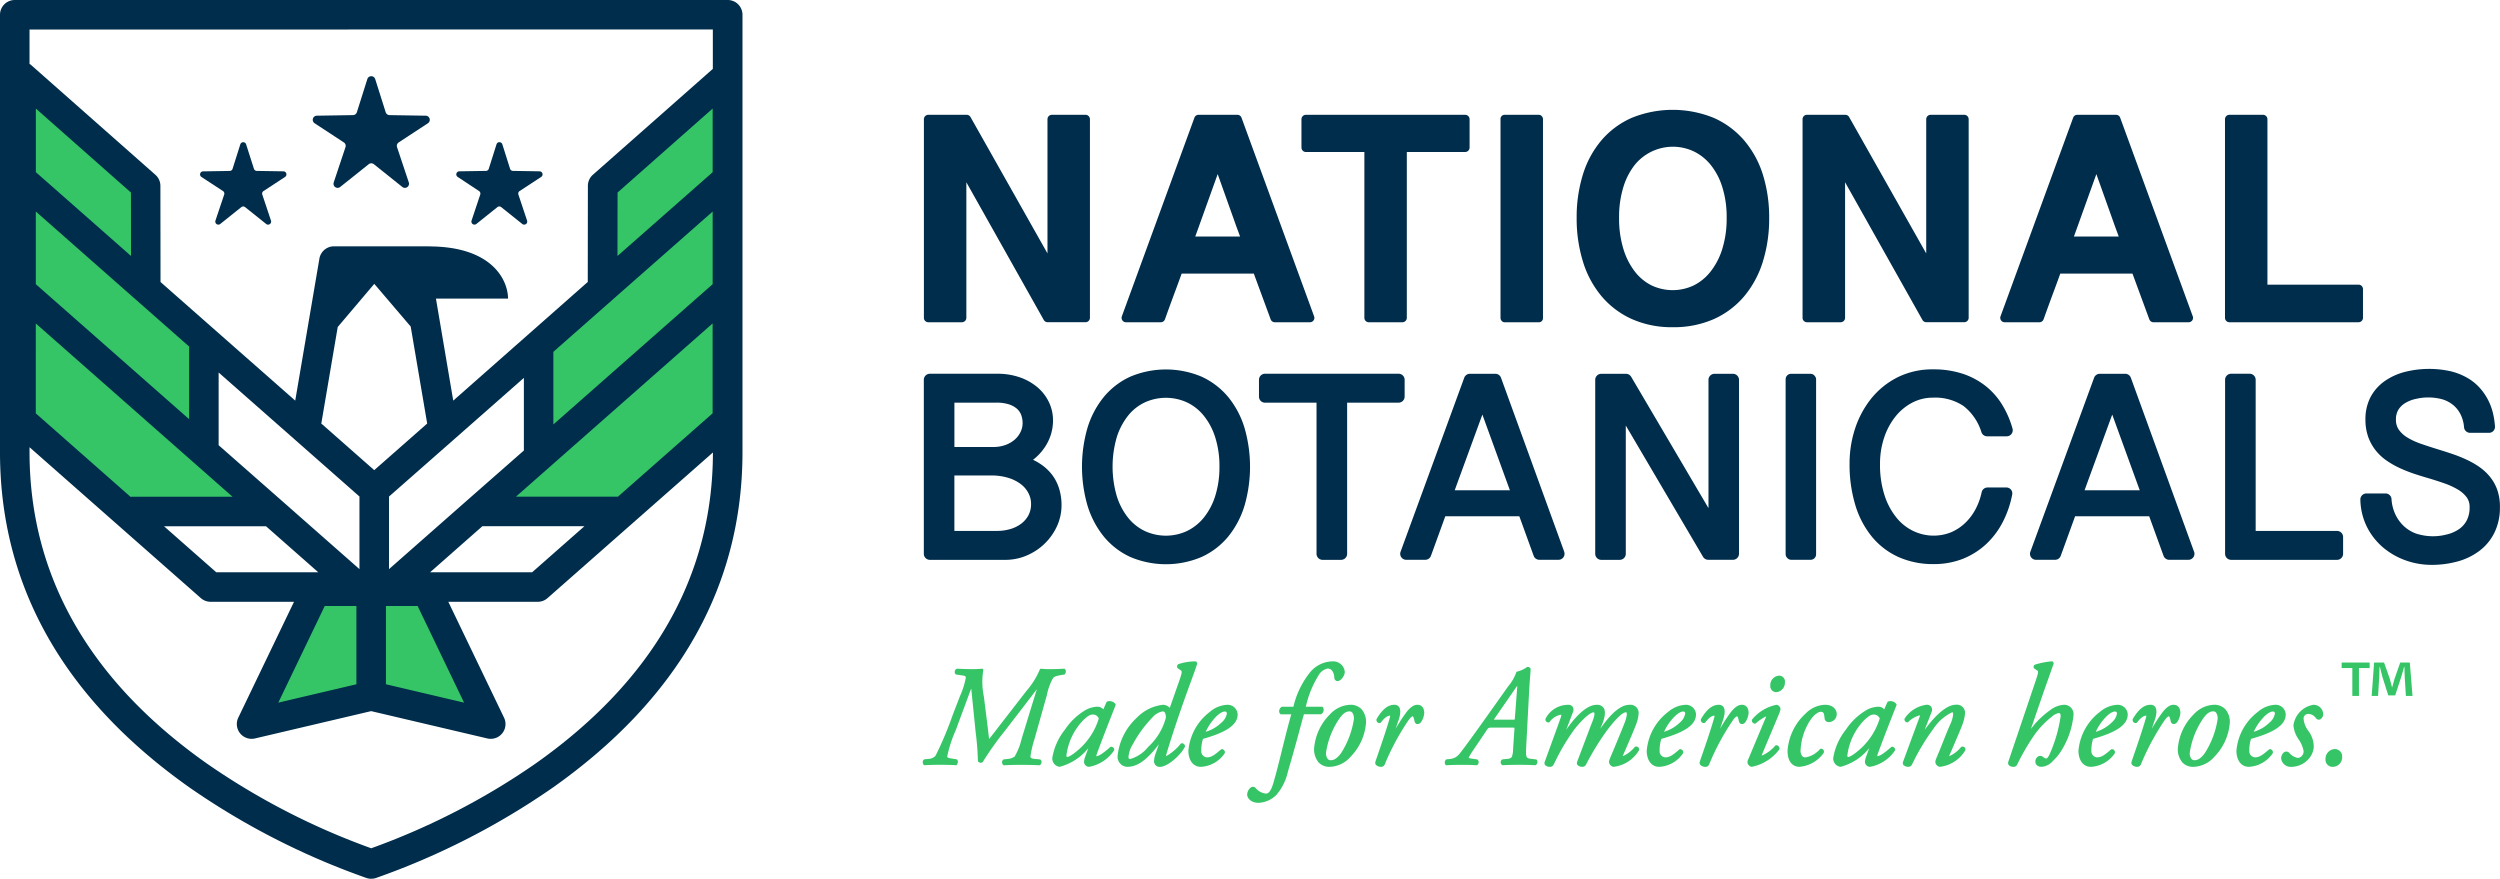 <?xml version="1.0" encoding="utf-8"?>
<!-- Generator: Adobe Illustrator 18.0.0, SVG Export Plug-In . SVG Version: 6.00 Build 0)  -->
<!DOCTYPE svg PUBLIC "-//W3C//DTD SVG 1.1//EN" "http://www.w3.org/Graphics/SVG/1.1/DTD/svg11.dtd">
<svg version="1.1" id="Layer_1" xmlns="http://www.w3.org/2000/svg" xmlns:xlink="http://www.w3.org/1999/xlink" x="0px" y="0px" viewBox="0 0 206.338 72.525" enable-background="new 0 0 206.338 72.525" xml:space="preserve">
  <g id="Group_188" data-name="Group 188" transform="translate(-14.119 -12.955)">
    <g id="Group_183" data-name="Group 183" transform="translate(14.119 12.955)">
      <g id="Group_181" data-name="Group 181" transform="translate(1.393 5.926)">
        <path id="Path_154" data-name="Path 154" d="M42.754,57.18l-4.262-.052L33.514,68.206l8.918-1.946,10.215,1.946-4.661-11.09Z" transform="translate(-13.57 -14.46)" fill="#35c567"/>
        <path id="Path_155" data-name="Path 155" d="M24.411,54.8l11.132-.118-4.975-4.963.533-8.566-5.339-5.914V27.29l-10.3-8.506L15.385,46.91Z" transform="translate(-15.385 -18.298)" fill="#35c567"/>
        <path id="Path_156" data-name="Path 156" d="M60.229,27.659l-.162,7.783-5.508,5.752.533,8.566-4.975,4.963,9.95.16,1.216.511,9.324-7.466-.162-29.585Z" transform="translate(-11.908 -18.342)" fill="#35c567"/>
      </g>
      <g id="Group_182" data-name="Group 182">
        <path id="Path_157" data-name="Path 157" d="M40.148,24.137a.339.339,0,0,1,.136.393l-.97,2.91a.34.34,0,0,0,.536.373L42.2,25.936a.339.339,0,0,1,.426,0l2.348,1.877a.34.34,0,0,0,.536-.373l-.97-2.91a.342.342,0,0,1,.136-.393l2.411-1.58a.34.34,0,0,0-.18-.625l-2.986-.048a.34.34,0,0,1-.319-.238l-.864-2.736a.341.341,0,0,0-.65,0l-.864,2.736a.34.34,0,0,1-.319.238l-2.985.048a.34.34,0,0,0-.182.625Z" transform="translate(-11.77 -12.383)" fill="#002d4b"/>
        <path id="Path_158" data-name="Path 158" d="M74.18,12.955H15.338a1.219,1.219,0,0,0-1.219,1.218v36.1c0,11.04,5.268,20.356,15.66,27.691a61.1,61.1,0,0,0,14.576,7.452,1.226,1.226,0,0,0,.806,0,61.166,61.166,0,0,0,14.578-7.452C70.13,70.625,75.4,61.309,75.4,50.268v-36.1A1.219,1.219,0,0,0,74.18,12.955Zm-21.511,41.3-6.443,5.673V53.938L51.5,49.3h0l5.857-5.157v5.994Zm-15.876-.485h0L32.164,49.7V43.7l.718.633,5.634,4.96h0l5.271,4.641v5.994Zm5.2-13.827,3.018-3.56,3.005,3.524,1.361,8.005-4.37,3.847-4.37-3.847Zm-24.919-9.53L29.746,41.573a.965.965,0,0,0-.02.095V47.55L17.074,36.409ZM59.792,41.992,72.938,30.416v5.993L59.792,47.986ZM72.938,27.167l-7.855,6.916.007-5.237,7.848-6.931ZM17.346,27.4l0,0-.268-.235V21.916l7.849,6.931.005,5.235Zm-.272,12.254,16.236,14.3H24.988c-.029,0-.054.014-.083.017l-7.832-6.9Zm19,16.734,4.314,3.8H31.969l-4.315-3.8Zm7.461,6.583v6.46l-6.446,1.516,3.834-7.976Zm2.438,0h2.615l3.833,7.976-6.448-1.516Zm3.645-2.784,4.314-3.8h8.422l-4.314,3.8Zm15.5-6.237H56.7l16.235-14.3v7.417Zm7.835-38.563v3.253l-9.9,8.739a1.215,1.215,0,0,0-.413.911l-.01,7.937L51.527,46.021,50.1,37.6H56.05c0-1.43-1.206-4.3-6.529-4.308-.006,0-.009-.007-.014-.007H48.352c-.007,0-.012,0-.02,0H41.681a1.22,1.22,0,0,0-1.2,1.014L38.486,46.021l-7.6-6.691-3.518-3.1-.01-7.937a1.215,1.215,0,0,0-.413-.911L16.662,18.3a1.078,1.078,0,0,0-.106-.068v-2.84ZM58.333,75.967a58.59,58.59,0,0,1-13.575,7,58.561,58.561,0,0,1-13.573-7c-9.706-6.85-14.628-15.5-14.628-25.7v-.4L30.7,62.324a1.225,1.225,0,0,0,.806.3h6.879l-4.6,9.565a1.22,1.22,0,0,0,1.378,1.714l9.567-2.25c.008,0,.014,0,.022,0s.014,0,.022,0l9.57,2.25a1.219,1.219,0,0,0,1.377-1.714l-4.6-9.565H58.5a1.22,1.22,0,0,0,.805-.3L72.96,50.3C72.948,60.491,68.029,69.124,58.333,75.967Z" transform="translate(-14.119 -12.955)" fill="#002d4b"/>
        <path id="Path_159" data-name="Path 159" d="M31.02,27.655a.252.252,0,0,1,.1.29L30.4,30.093a.252.252,0,0,0,.4.276l1.734-1.386a.25.25,0,0,1,.314,0l1.734,1.386a.252.252,0,0,0,.4-.276l-.717-2.147a.254.254,0,0,1,.1-.29l1.78-1.166a.252.252,0,0,0-.133-.462l-2.2-.035a.253.253,0,0,1-.237-.176L32.93,23.8a.251.251,0,0,0-.479,0l-.638,2.02a.253.253,0,0,1-.237.176l-2.2.035a.252.252,0,0,0-.134.462Z" transform="translate(-12.617 -11.887)" fill="#002d4b"/>
        <path id="Path_160" data-name="Path 160" d="M50.231,27.655a.253.253,0,0,1,.1.29l-.716,2.147a.252.252,0,0,0,.4.276l1.733-1.386a.251.251,0,0,1,.315,0l1.733,1.386a.252.252,0,0,0,.4-.276l-.716-2.147a.252.252,0,0,1,.1-.29l1.78-1.166a.251.251,0,0,0-.133-.462l-2.2-.035a.252.252,0,0,1-.235-.176l-.638-2.02a.252.252,0,0,0-.48,0l-.638,2.02a.252.252,0,0,1-.235.176l-2.2.035a.252.252,0,0,0-.134.462Z" transform="translate(-10.694 -11.887)" fill="#002d4b"/>
      </g>
    </g>
    <g id="Group_184" data-name="Group 184" transform="translate(90.374 22.02)">
      <path id="Path_161" data-name="Path 161" d="M96.773,21.568H94a.368.368,0,0,0-.366.366V33.01L87.281,21.754a.366.366,0,0,0-.318-.186H83.8a.367.367,0,0,0-.366.366v16.39a.366.366,0,0,0,.366.366h2.772a.367.367,0,0,0,.366-.366V27.137L93.327,38.5a.369.369,0,0,0,.32.187h3.125a.366.366,0,0,0,.366-.366V21.934A.367.367,0,0,0,96.773,21.568Z" transform="translate(-83.435 -21.158)" fill="#002d4b"/>
      <path id="Path_162" data-name="Path 162" d="M114.154,38.2l-5.991-16.392a.367.367,0,0,0-.343-.241h-3.2a.366.366,0,0,0-.343.241L98.288,38.2a.364.364,0,0,0,.342.491H101.5a.367.367,0,0,0,.345-.243q.422-1.183.872-2.392c.174-.464.339-.923.507-1.383h5.954l1.391,3.778a.366.366,0,0,0,.343.24h2.9a.365.365,0,0,0,.343-.491Zm-9.528-7.361,1.571-4.377,1.56,4.377.288.776h-3.7Z" transform="translate(-81.95 -21.158)" fill="#002d4b"/>
      <path id="Path_163" data-name="Path 163" d="M180.076,38.2l-5.991-16.392a.365.365,0,0,0-.343-.241h-3.195a.365.365,0,0,0-.343.241L164.21,38.2a.365.365,0,0,0,.343.491h2.867a.366.366,0,0,0,.344-.243q.422-1.183.873-2.392c.174-.464.339-.923.506-1.383H175.1l1.391,3.778a.365.365,0,0,0,.343.24h2.9a.365.365,0,0,0,.343-.491Zm-9.528-7.361,1.571-4.377,1.561,4.377.287.776h-3.7Z" transform="translate(-75.351 -21.158)" fill="#002d4b"/>
      <path id="Path_164" data-name="Path 164" d="M125.273,21.568H112.126a.367.367,0,0,0-.366.366v2.339a.367.367,0,0,0,.366.366h4.827V38.325a.366.366,0,0,0,.365.366h2.773a.366.366,0,0,0,.365-.366V24.639h4.815a.368.368,0,0,0,.366-.366V21.934A.368.368,0,0,0,125.273,21.568Z" transform="translate(-80.599 -21.158)" fill="#002d4b"/>
      <rect id="Rectangle_48" data-name="Rectangle 48" width="3.505" height="17.123" rx="0.333" transform="translate(47.59 0.411)" fill="#002d4b"/>
      <path id="Path_165" data-name="Path 165" d="M146.224,23.708a7.061,7.061,0,0,0-2.506-1.851,8.988,8.988,0,0,0-6.754-.005,6.98,6.98,0,0,0-2.5,1.846,8,8,0,0,0-1.538,2.829,11.847,11.847,0,0,0-.518,3.589,12.006,12.006,0,0,0,.518,3.6,8.136,8.136,0,0,0,1.537,2.864,7.051,7.051,0,0,0,2.5,1.883,8.088,8.088,0,0,0,3.376.673,8.2,8.2,0,0,0,3.382-.666,7.051,7.051,0,0,0,2.508-1.878,8.256,8.256,0,0,0,1.545-2.864,11.937,11.937,0,0,0,.523-3.605,11.8,11.8,0,0,0-.523-3.592A8.087,8.087,0,0,0,146.224,23.708ZM142.062,35.69a4.063,4.063,0,0,1-3.461,0,3.99,3.99,0,0,1-1.389-1.144,5.825,5.825,0,0,1-.949-1.875,8.539,8.539,0,0,1-.353-2.557,8.371,8.371,0,0,1,.353-2.545,5.583,5.583,0,0,1,.946-1.837,4.053,4.053,0,0,1,4.858-1.11,4.1,4.1,0,0,1,1.4,1.112,5.543,5.543,0,0,1,.962,1.837,8.22,8.22,0,0,1,.359,2.542,8.36,8.36,0,0,1-.359,2.557,5.772,5.772,0,0,1-.966,1.872A4.075,4.075,0,0,1,142.062,35.69Z" transform="translate(-78.533 -21.195)" fill="#002d4b"/>
      <path id="Path_166" data-name="Path 166" d="M162.7,21.568h-2.773a.367.367,0,0,0-.365.366V33.01L153.2,21.754a.364.364,0,0,0-.318-.186h-3.162a.367.367,0,0,0-.365.366v16.39a.366.366,0,0,0,.365.366H152.5a.366.366,0,0,0,.365-.366V27.137L159.25,38.5a.368.368,0,0,0,.319.187H162.7a.366.366,0,0,0,.365-.366V21.934A.367.367,0,0,0,162.7,21.568Z" transform="translate(-76.836 -21.158)" fill="#002d4b"/>
      <path id="Path_167" data-name="Path 167" d="M192.071,35.587h-7.52V21.934a.367.367,0,0,0-.366-.366h-2.772a.367.367,0,0,0-.365.366v16.39a.366.366,0,0,0,.365.366h10.659a.366.366,0,0,0,.365-.366V35.953A.366.366,0,0,0,192.071,35.587Z" transform="translate(-73.663 -21.158)" fill="#002d4b"/>
      <path id="Path_168" data-name="Path 168" d="M94.046,49.376A3.985,3.985,0,0,0,93,48.409a4.34,4.34,0,0,0-.558-.31,4.471,4.471,0,0,0,.986-1.062,3.931,3.931,0,0,0,.663-2.188,3.476,3.476,0,0,0-.338-1.509,3.693,3.693,0,0,0-.949-1.23,4.581,4.581,0,0,0-1.441-.814,5.531,5.531,0,0,0-1.855-.3h-5.58a.5.5,0,0,0-.5.5V55.855a.5.5,0,0,0,.5.5H90.17a4.434,4.434,0,0,0,1.751-.359,4.811,4.811,0,0,0,1.468-.968,4.749,4.749,0,0,0,1.019-1.43,4.171,4.171,0,0,0,.386-1.776,4.6,4.6,0,0,0-.175-1.265A3.746,3.746,0,0,0,94.046,49.376ZM91.412,45.8a2.015,2.015,0,0,1-.484.634,2.415,2.415,0,0,1-.763.441,2.9,2.9,0,0,1-1.013.165h-3.2v-3.66h3.469a3.323,3.323,0,0,1,1.033.142,1.936,1.936,0,0,1,.657.36,1.349,1.349,0,0,1,.349.5,1.9,1.9,0,0,1,.12.682A1.657,1.657,0,0,1,91.412,45.8ZM85.95,49.392h3.015a4.708,4.708,0,0,1,1.449.2,3.279,3.279,0,0,1,1.038.528,2.175,2.175,0,0,1,.616.743,1.87,1.87,0,0,1,.21.872,1.945,1.945,0,0,1-.229.968,2.184,2.184,0,0,1-.615.692,2.814,2.814,0,0,1-.889.425,3.8,3.8,0,0,1-1.025.146H85.95Z" transform="translate(-83.435 -19.213)" fill="#002d4b"/>
      <path id="Path_169" data-name="Path 169" d="M107.374,42.962a6.212,6.212,0,0,0-2.2-1.69,7.574,7.574,0,0,0-5.9,0,6.145,6.145,0,0,0-2.193,1.692,7.459,7.459,0,0,0-1.338,2.549,11.554,11.554,0,0,0,0,6.371,7.544,7.544,0,0,0,1.338,2.562,6.137,6.137,0,0,0,2.193,1.7,7.524,7.524,0,0,0,5.9,0,6.16,6.16,0,0,0,2.2-1.693,7.484,7.484,0,0,0,1.343-2.564,11.547,11.547,0,0,0,0-6.369A7.41,7.41,0,0,0,107.374,42.962Zm-.734,5.729a7.834,7.834,0,0,1-.356,2.449,5.431,5.431,0,0,1-.956,1.789,4.05,4.05,0,0,1-1.389,1.089,4.137,4.137,0,0,1-3.437,0,3.949,3.949,0,0,1-1.385-1.087,5.5,5.5,0,0,1-.946-1.789,8.708,8.708,0,0,1,0-4.894,5.52,5.52,0,0,1,.946-1.784,3.876,3.876,0,0,1,1.383-1.081,4.189,4.189,0,0,1,3.441,0,3.951,3.951,0,0,1,1.387,1.084,5.408,5.408,0,0,1,.956,1.784A7.774,7.774,0,0,1,106.64,48.692Z" transform="translate(-82.248 -19.245)" fill="#002d4b"/>
      <path id="Path_170" data-name="Path 170" d="M120.595,42.885V41.494a.5.5,0,0,0-.5-.5H109.073a.5.5,0,0,0-.5.5v1.391a.5.5,0,0,0,.5.5h4.25V55.855a.5.5,0,0,0,.5.5h1.526a.5.5,0,0,0,.5-.5V43.381h4.26A.5.5,0,0,0,120.595,42.885Z" transform="translate(-80.918 -19.213)" fill="#002d4b"/>
      <path id="Path_171" data-name="Path 171" d="M145.171,41h-1.523a.5.5,0,0,0-.5.5V52.088l-6.384-10.846A.5.5,0,0,0,136.34,41H134.3a.5.5,0,0,0-.5.5V55.855a.5.5,0,0,0,.5.5h1.523a.5.5,0,0,0,.5-.5V45.27L142.7,56.107a.5.5,0,0,0,.428.244h2.039a.5.5,0,0,0,.5-.5V41.494A.5.5,0,0,0,145.171,41Z" transform="translate(-78.393 -19.213)" fill="#002d4b"/>
      <rect id="Rectangle_49" data-name="Rectangle 49" width="2.515" height="15.353" rx="0.451" transform="translate(71.122 21.785)" fill="#002d4b"/>
      <path id="Path_172" data-name="Path 172" d="M156.658,44.574a4.367,4.367,0,0,1,1.388-1.156A3.664,3.664,0,0,1,159.781,43a4.194,4.194,0,0,1,2.513.694,4.363,4.363,0,0,1,1.474,2.166.5.5,0,0,0,.47.331h1.616a.494.494,0,0,0,.395-.2.507.507,0,0,0,.084-.435,7.83,7.83,0,0,0-.837-1.941,5.946,5.946,0,0,0-1.362-1.558,6.232,6.232,0,0,0-1.909-1.028,7.674,7.674,0,0,0-2.443-.364,6.453,6.453,0,0,0-2.937.655,6.6,6.6,0,0,0-2.168,1.746,7.89,7.89,0,0,0-1.338,2.484,9.2,9.2,0,0,0-.457,2.889,11.548,11.548,0,0,0,.476,3.431,7.549,7.549,0,0,0,1.384,2.626,6.072,6.072,0,0,0,2.2,1.668,6.977,6.977,0,0,0,2.864.574,6.519,6.519,0,0,0,2.471-.453,6.25,6.25,0,0,0,1.924-1.239,6.707,6.707,0,0,0,1.35-1.827,8.4,8.4,0,0,0,.754-2.215.487.487,0,0,0-.1-.41.492.492,0,0,0-.382-.18h-1.553a.5.5,0,0,0-.486.395,5.284,5.284,0,0,1-.475,1.341,4.455,4.455,0,0,1-.835,1.145,3.976,3.976,0,0,1-1.172.8,3.867,3.867,0,0,1-3.077-.051,3.955,3.955,0,0,1-1.4-1.054,5.66,5.66,0,0,1-1.029-1.847,8.114,8.114,0,0,1-.4-2.691,6.719,6.719,0,0,1,.336-2.139A5.641,5.641,0,0,1,156.658,44.574Z" transform="translate(-76.483 -19.245)" fill="#002d4b"/>
      <path id="Path_173" data-name="Path 173" d="M190.3,53.969h-6.721V41.494a.5.5,0,0,0-.5-.5h-1.524a.5.5,0,0,0-.5.5V55.855a.5.5,0,0,0,.5.5h8.74a.5.5,0,0,0,.5-.5V54.466A.5.5,0,0,0,190.3,53.969Z" transform="translate(-73.662 -19.213)" fill="#002d4b"/>
      <path id="Path_174" data-name="Path 174" d="M202.511,50.635a3.627,3.627,0,0,0-.612-1.1,4.255,4.255,0,0,0-.9-.829,7.048,7.048,0,0,0-1.066-.6,11.333,11.333,0,0,0-1.168-.465c-.391-.132-.78-.255-1.166-.374-.483-.149-.949-.3-1.4-.457a5.834,5.834,0,0,1-1.122-.519,2.306,2.306,0,0,1-.705-.651,1.4,1.4,0,0,1-.231-.832,1.5,1.5,0,0,1,.206-.814,1.681,1.681,0,0,1,.58-.556,2.821,2.821,0,0,1,.886-.337,4.433,4.433,0,0,1,2.184.048,2.572,2.572,0,0,1,.866.464,2.384,2.384,0,0,1,.606.761,2.891,2.891,0,0,1,.293,1.081.5.5,0,0,0,.494.453h1.564a.493.493,0,0,0,.494-.527,6.687,6.687,0,0,0-.153-1.044,4.8,4.8,0,0,0-1.068-2.1,4.172,4.172,0,0,0-1.026-.846,5.281,5.281,0,0,0-1.386-.559,8.175,8.175,0,0,0-3.842.058,5.113,5.113,0,0,0-1.674.783A3.743,3.743,0,0,0,192.023,43a3.942,3.942,0,0,0-.4,1.805,4.24,4.24,0,0,0,.229,1.44,3.955,3.955,0,0,0,.626,1.125,4.187,4.187,0,0,0,.922.849,7.215,7.215,0,0,0,1.081.609,11.928,11.928,0,0,0,1.171.462c.393.131.789.253,1.174.364q.678.2,1.341.433a5.981,5.981,0,0,1,1.11.517,2.491,2.491,0,0,1,.712.638,1.326,1.326,0,0,1,.23.8,2.275,2.275,0,0,1-.238,1.1,2,2,0,0,1-.649.723,2.984,2.984,0,0,1-1,.432,4.483,4.483,0,0,1-2.56-.085,3.008,3.008,0,0,1-1.005-.63,3.193,3.193,0,0,1-.686-.968,3.488,3.488,0,0,1-.306-1.239.494.494,0,0,0-.494-.463H191.7a.5.5,0,0,0-.356.152.491.491,0,0,0-.14.358,5.3,5.3,0,0,0,.542,2.249,5.443,5.443,0,0,0,1.326,1.693,6.015,6.015,0,0,0,1.858,1.067,6.3,6.3,0,0,0,2.133.374,8,8,0,0,0,2.207-.293,5.321,5.321,0,0,0,1.8-.893,4.2,4.2,0,0,0,1.217-1.509,4.69,4.69,0,0,0,.436-2.063A4.208,4.208,0,0,0,202.511,50.635Z" transform="translate(-72.646 -19.249)" fill="#002d4b"/>
      <path id="Path_175" data-name="Path 175" d="M132.707,55.687l-5.219-14.362a.5.5,0,0,0-.468-.327h-2.1a.5.5,0,0,0-.465.326L119.2,55.684a.495.495,0,0,0,.465.667h1.575a.5.5,0,0,0,.466-.328l1.185-3.266H129l1.185,3.266a.5.5,0,0,0,.466.328h1.585a.495.495,0,0,0,.466-.664Zm-6.756-11.323,1.916,5.273.356.977h-4.556l.356-.977Z" transform="translate(-79.858 -19.213)" fill="#002d4b"/>
      <path id="Path_176" data-name="Path 176" d="M179.962,55.687l-5.219-14.362a.5.5,0,0,0-.468-.327h-2.1a.5.5,0,0,0-.464.326l-5.261,14.361a.495.495,0,0,0,.465.667h1.575a.5.5,0,0,0,.466-.328l1.185-3.266h6.116l1.185,3.266a.5.5,0,0,0,.466.328H179.5a.5.5,0,0,0,.466-.664Zm-6.756-11.323,1.916,5.273.356.977h-4.556l.356-.977Z" transform="translate(-75.128 -19.213)" fill="#002d4b"/>
    </g>
    <g id="Group_187" data-name="Group 187" transform="translate(90.277 67.539)">
      <g id="Group_185" data-name="Group 185" transform="translate(117.116 0.098)">
        <path id="Path_177" data-name="Path 177" d="M189.8,63.117h.881v2.3h.546v-2.3h.882v-.456H189.8Z" transform="translate(-189.805 -62.661)" fill="#35c567"/>
        <path id="Path_178" data-name="Path 178" d="M195.2,62.661h-.789l-.476,1.358c-.061.2-.122.435-.193.689h-.01c-.072-.284-.121-.486-.183-.7l-.475-1.347h-.821l-.2,2.755h.527l.1-1.62c.011-.253.021-.516.021-.769h.031c.061.243.141.567.193.779l.5,1.57h.567l.5-1.529c.081-.253.162-.576.233-.82h.03c.011.293.011.557.021.769l.1,1.62h.547Z" transform="translate(-189.58 -62.661)" fill="#35c567"/>
      </g>
      <g id="Group_186" data-name="Group 186">
        <path id="Path_179" data-name="Path 179" d="M93.593,65.3a4.6,4.6,0,0,1,.515-1.409c.087-.1.22-.165.646-.238l.267-.046a.1.1,0,0,0,.056-.033.367.367,0,0,0,.079-.277.228.228,0,0,0-.1-.161A.066.066,0,0,0,95,63.126c-.382.023-.744.034-1.174.034a6.022,6.022,0,0,1-.711-.034.1.1,0,0,0-.106.07,6.68,6.68,0,0,1-1.114,1.776l-1.857,2.394q-.185.238-.369.479c-.276.36-.56.73-.847,1.081-.054-.475-.122-1.058-.233-1.933L88.4,65.487l0-.028a5.944,5.944,0,0,1-.058-2.209.09.09,0,0,0-.019-.089.087.087,0,0,0-.085-.035c-.235.022-.518.034-.771.034-.364,0-.746-.012-1.282-.035a.058.058,0,0,0-.043.009.272.272,0,0,0-.151.2.277.277,0,0,0,.064.245.1.1,0,0,0,.055.028l.547.08c.227.036.244.1.244.174a6.4,6.4,0,0,1-.483,1.528h0l-.606,1.576a28.953,28.953,0,0,1-1.4,3.328.778.778,0,0,1-.6.275l-.316.035-.029.008a.211.211,0,0,0-.114.161.344.344,0,0,0,.072.289.08.08,0,0,0,.075.029c.377-.023.773-.034,1.244-.034.56,0,1.022.012,1.337.034a.094.094,0,0,0,.078-.029.394.394,0,0,0,.046-.413.1.1,0,0,0-.067-.044l-.5-.081c-.268-.043-.268-.114-.268-.173a10.436,10.436,0,0,1,.7-2.148l.947-2.559c.109-.295.22-.6.333-.877l.362,3.587a22.207,22.207,0,0,1,.187,2.369.1.1,0,0,0,.022.065.277.277,0,0,0,.351.066.1.1,0,0,0,.03-.032,25.971,25.971,0,0,1,1.811-2.551L91.93,65.91c.393-.509.653-.856.835-1.095-.088.294-.2.652-.329,1.064L91.5,68.938a5.078,5.078,0,0,1-.573,1.441,1.158,1.158,0,0,1-.584.195l-.3.035a.083.083,0,0,0-.037.012.232.232,0,0,0-.108.188.3.3,0,0,0,.092.262.094.094,0,0,0,.064.024h.005c.408-.022.909-.034,1.408-.034.556,0,1.072.012,1.488.034a.068.068,0,0,0,.049-.01.275.275,0,0,0,.142-.208.271.271,0,0,0-.072-.24.1.1,0,0,0-.061-.029l-.4-.035c-.388-.026-.381-.162-.377-.211a8.614,8.614,0,0,1,.337-1.439Z" transform="translate(-83.346 -62.517)" fill="#35c567"/>
        <path id="Path_180" data-name="Path 180" d="M98.289,65.9a.1.1,0,0,0,0-.078.487.487,0,0,0-.282-.226.55.55,0,0,0-.421,0,.1.1,0,0,0-.047.048l-.26.592a.639.639,0,0,0-.492-.219,2.146,2.146,0,0,0-1.1.351,5.228,5.228,0,0,0-1.572,1.535,5.081,5.081,0,0,0-1.045,2.322.682.682,0,0,0,.611.751,4.485,4.485,0,0,0,2.361-1.541l-.235.64a1.566,1.566,0,0,0-.121.488.415.415,0,0,0,.435.413,3.146,3.146,0,0,0,2.04-1.347.106.106,0,0,0,.019-.059.252.252,0,0,0-.261-.249.1.1,0,0,0-.064.024c-.582.509-.954.757-1.15.759,0,0-.015-.033.023-.141C97.091,68.929,98.1,66.374,98.289,65.9Zm-3.978,4.267c-.065,0-.079-.068-.079-.124a5.07,5.07,0,0,1,1.428-2.95h0c.351-.318.518-.43.762-.43a.512.512,0,0,1,.481.328,5.512,5.512,0,0,1-1.528,2.444C94.582,70.159,94.313,70.167,94.311,70.167Z" transform="translate(-82.373 -62.273)" fill="#35c567"/>
        <path id="Path_181" data-name="Path 181" d="M102.014,70.163c.462-1.543,1.062-3.334,1.783-5.321.106-.292.195-.536.274-.751.184-.5.316-.859.464-1.319a.1.1,0,0,0-.013-.085l-.047-.07a.1.1,0,0,0-.079-.043,4.524,4.524,0,0,0-1.411.228.118.118,0,0,0-.035.022.247.247,0,0,0-.054.276.1.1,0,0,0,.031.037l.267.186c.1.07.094.2-.139.856h0l-.78,2.23a.82.82,0,0,0-.563-.252,3.526,3.526,0,0,0-2.154,1.064,4.949,4.949,0,0,0-1.587,3.12.83.83,0,0,0,.8.938c1.057,0,1.906-.958,2.606-1.868l-.248.7a2.263,2.263,0,0,0-.156.7.462.462,0,0,0,.471.472c.683,0,1.76-1.016,2.074-1.655a.106.106,0,0,0,.009-.055.249.249,0,0,0-.273-.237.1.1,0,0,0-.077.036,4.153,4.153,0,0,1-1.2,1.021.254.254,0,0,1,.017-.15Zm-3.15.33a2.27,2.27,0,0,1,.352-1.066,10.019,10.019,0,0,1,1.649-2.249h0a1.423,1.423,0,0,1,.821-.475.209.209,0,0,1,.176.089.745.745,0,0,1,.033.627,5.008,5.008,0,0,1-1.4,2.211,2.966,2.966,0,0,1-1.507,1.01A.149.149,0,0,1,98.864,70.493Z" transform="translate(-81.883 -62.572)" fill="#35c567"/>
        <path id="Path_182" data-name="Path 182" d="M106.514,65.831a2.369,2.369,0,0,0-1.461.581,4.506,4.506,0,0,0-1.777,3.218c0,.611.273,1.323,1.043,1.323a2.527,2.527,0,0,0,1.942-1.1.078.078,0,0,0,.02-.042.261.261,0,0,0-.05-.224.252.252,0,0,0-.2-.092.1.1,0,0,0-.064.024c-.5.429-.774.652-1.163.652a.506.506,0,0,1-.462-.568,2.922,2.922,0,0,1,.141-.957c1.978-.557,2.86-1.179,2.86-2.019A.829.829,0,0,0,106.514,65.831Zm-1.05,1.087h0c.44-.479.717-.53.815-.53a.152.152,0,0,1,.172.172,1.224,1.224,0,0,1-.426.723,3.14,3.14,0,0,1-1.32.777A4.422,4.422,0,0,1,105.464,66.918Z" transform="translate(-81.351 -62.246)" fill="#35c567"/>
        <path id="Path_183" data-name="Path 183" d="M113.8,66.928a.407.407,0,0,0,.144-.562.1.1,0,0,0-.083-.046h-1.332a8.3,8.3,0,0,1,1.037-2.568,1.142,1.142,0,0,1,.761-.587c.321,0,.528.285.556.77a.279.279,0,0,0,.261.27c.263,0,.6-.427.6-.762a.955.955,0,0,0-.995-.869,2.454,2.454,0,0,0-1.944,1,7.085,7.085,0,0,0-1.3,2.744h-.932a.105.105,0,0,0-.056.018.445.445,0,0,0-.188.331.3.3,0,0,0,.1.254.1.1,0,0,0,.064.024h.837c-.271.938-.51,1.911-.743,2.85s-.463,1.883-.724,2.78-.5.911-.655.911a1.316,1.316,0,0,1-.813-.444.289.289,0,0,0-.4-.062.774.774,0,0,0-.307.6c0,.21.239.67.948.67a2.232,2.232,0,0,0,1.47-.659,4.47,4.47,0,0,0,.947-1.922c.389-1.333.7-2.444,1.04-3.713l.11-.408c.069-.255.125-.464.171-.606h1.376A.1.1,0,0,0,113.8,66.928Z" transform="translate(-80.911 -62.572)" fill="#35c567"/>
        <path id="Path_184" data-name="Path 184" d="M115.7,65.831a2.381,2.381,0,0,0-1.678.787,4.458,4.458,0,0,0-1.3,2.678,1.676,1.676,0,0,0,.36,1.292,1.2,1.2,0,0,0,.9.366,2.383,2.383,0,0,0,1.74-.836,4.494,4.494,0,0,0,1.264-2.712,1.6,1.6,0,0,0-.364-1.211A1.232,1.232,0,0,0,115.7,65.831Zm-.854,1.066c.347-.466.607-.52.772-.52a.308.308,0,0,1,.234.088.818.818,0,0,1,.135.581,7.117,7.117,0,0,1-1.066,2.794c-.375.5-.649.568-.845.568a.309.309,0,0,1-.235-.1.741.741,0,0,1-.145-.545A6.688,6.688,0,0,1,114.845,66.9Z" transform="translate(-80.407 -62.246)" fill="#35c567"/>
        <path id="Path_185" data-name="Path 185" d="M120.774,65.831c-.295,0-.6.211-.927.644a13.829,13.829,0,0,0-.867,1.332l.251-.738h0c.095-.279.223-.789.028-1.061a.445.445,0,0,0-.386-.177c-.527,0-.991.372-1.462,1.168a.1.1,0,0,0-.013.043.281.281,0,0,0,.082.239.253.253,0,0,0,.22.051.1.1,0,0,0,.058-.037c.276-.365.543-.567.755-.569a.176.176,0,0,1,0,.123c-.234.849-.705,2.224-.987,3.046-.1.285-.175.507-.213.627a.279.279,0,0,0,.034.262.6.6,0,0,0,.443.169.313.313,0,0,0,.289-.2,20.118,20.118,0,0,1,1.971-3.658c.206-.271.3-.311.331-.311.018,0,.084.028.151.375.035.191.141.245.2.261a.35.35,0,0,0,.345-.161,1.529,1.529,0,0,0,.264-.759C121.337,66.178,121.19,65.831,120.774,65.831Z" transform="translate(-79.948 -62.246)" fill="#35c567"/>
        <path id="Path_186" data-name="Path 186" d="M130.033,70.623l-.3-.036c-.551-.061-.551-.061-.485-1.274l.232-4.413c.032-.558.065-.959.088-1.242.018-.233.03-.386.03-.48,0-.117-.141-.191-.238-.191-.033,0-.05.01-.119.054a2.158,2.158,0,0,1-.747.332.1.1,0,0,0-.081.074,3.825,3.825,0,0,1-.684,1.169l-2.055,2.894c-.908,1.268-1.582,2.2-1.922,2.62a1.115,1.115,0,0,1-.778.455l-.314.035a.1.1,0,0,0-.059.03.342.342,0,0,0-.029.421.088.088,0,0,0,.081.035c.416-.023.837-.034,1.289-.034s.816.01,1.185.034a.053.053,0,0,0,.055-.012.283.283,0,0,0,.127-.23.256.256,0,0,0-.094-.224.1.1,0,0,0-.045-.019l-.5-.069c-.113-.018-.187-.048-.187-.072a5.457,5.457,0,0,1,.351-.579l1.071-1.584c.2-.316.2-.316.524-.316h1.681c.112,0,.142.009.147.014a.447.447,0,0,1,0,.185l-.106,1.564a1.907,1.907,0,0,1-.112.675.55.55,0,0,1-.385.144l-.36.035a.093.093,0,0,0-.03.009.246.246,0,0,0-.136.235.25.25,0,0,0,.15.235.08.08,0,0,0,.043.007c.341-.022.791-.034,1.337-.034.517,0,.958.012,1.311.034h.007a.09.09,0,0,0,.047-.013.3.3,0,0,0,.132-.219.259.259,0,0,0-.064-.227A.094.094,0,0,0,130.033,70.623Zm-1.54-6.07c0,.027,0,.057,0,.089L128.3,67.2a.488.488,0,0,1-.019.132.322.322,0,0,1-.119.011h-1.47c-.064,0-.1,0-.13-.006l.011-.018,1.624-2.348C128.327,64.782,128.424,64.643,128.493,64.552Z" transform="translate(-79.426 -62.53)" fill="#35c567"/>
        <path id="Path_187" data-name="Path 187" d="M137.5,69.288a.091.091,0,0,0-.062.034,2.7,2.7,0,0,1-.981.752.448.448,0,0,1,.026-.085c.009-.023.07-.166.161-.374.27-.618.769-1.77.924-2.2a2.839,2.839,0,0,0,.194-.853.673.673,0,0,0-.75-.728c-.7,0-1.481.634-2.416,1.982l.138-.33c.272-.66.317-1.131.138-1.4a.636.636,0,0,0-.568-.252c-.917,0-1.9,1.172-2.514,2.056l.551-1.444a.476.476,0,0,0-.022-.448.406.406,0,0,0-.349-.164,2.092,2.092,0,0,0-1.886,1.138.1.1,0,0,0-.011.034.253.253,0,0,0,.06.2.264.264,0,0,0,.2.084.1.1,0,0,0,.077-.036,1.472,1.472,0,0,1,.963-.606s.023.039-.025.2-1.252,3.47-1.327,3.668a.284.284,0,0,0,.015.278.516.516,0,0,0,.414.158.308.308,0,0,0,.3-.193l.086-.164a17.389,17.389,0,0,1,1.655-2.774c.76-.943,1.326-1.364,1.547-1.364.041,0,.048.013.055.021.045.068.046.281-.208.9l-.032.078-1.156,3.058a.284.284,0,0,0,.015.278.516.516,0,0,0,.414.158.329.329,0,0,0,.3-.19,21.355,21.355,0,0,1,1.824-2.942c.706-.905,1.2-1.363,1.452-1.363.055,0,.089,0,.089.183a2.9,2.9,0,0,1-.222.776l-.015.041c-.23.586-.7,1.724-.946,2.3l-.017.04c-.24.573-.271.647-.271.769a.442.442,0,0,0,.376.389,2.824,2.824,0,0,0,2.092-1.355.1.1,0,0,0,.013-.051.234.234,0,0,0-.3-.26Z" transform="translate(-78.677 -62.246)" fill="#35c567"/>
        <path id="Path_188" data-name="Path 188" d="M140.9,65.831a2.371,2.371,0,0,0-1.461.581,4.508,4.508,0,0,0-1.776,3.218c0,.611.272,1.323,1.042,1.323a2.531,2.531,0,0,0,1.943-1.1.1.1,0,0,0,.02-.042.264.264,0,0,0-.049-.224.25.25,0,0,0-.2-.092.1.1,0,0,0-.064.024c-.5.429-.774.652-1.163.652a.505.505,0,0,1-.462-.568,2.928,2.928,0,0,1,.14-.957c1.978-.556,2.861-1.179,2.861-2.019A.83.83,0,0,0,140.9,65.831Zm-1.049,1.087h0c.441-.479.717-.53.815-.53a.153.153,0,0,1,.173.172,1.236,1.236,0,0,1-.425.723,3.147,3.147,0,0,1-1.321.776A4.468,4.468,0,0,1,139.85,66.918Z" transform="translate(-77.909 -62.246)" fill="#35c567"/>
        <path id="Path_189" data-name="Path 189" d="M145.114,65.831c-.293,0-.6.211-.93.644a13.952,13.952,0,0,0-.864,1.33l.25-.736h0c.095-.279.222-.788.027-1.059a.451.451,0,0,0-.389-.178c-.524,0-.987.372-1.46,1.168a.089.089,0,0,0-.013.041.276.276,0,0,0,.08.24.261.261,0,0,0,.222.052.1.1,0,0,0,.059-.037c.27-.361.543-.567.754-.569a.178.178,0,0,1,0,.123c-.233.848-.7,2.222-.987,3.042-.1.287-.176.512-.213.631a.275.275,0,0,0,.032.261.6.6,0,0,0,.446.171.3.3,0,0,0,.286-.2l.031-.067a19.769,19.769,0,0,1,1.944-3.593c.2-.271.294-.311.33-.311.013,0,.08.019.149.376.037.191.144.245.2.26a.348.348,0,0,0,.344-.162,1.539,1.539,0,0,0,.264-.758C145.677,66.178,145.53,65.831,145.114,65.831Z" transform="translate(-77.512 -62.246)" fill="#35c567"/>
        <path id="Path_190" data-name="Path 190" d="M147.652,63.645a.783.783,0,0,0-.717.834.492.492,0,0,0,.506.528.783.783,0,0,0,.7-.821A.48.48,0,0,0,147.652,63.645Z" transform="translate(-76.981 -62.464)" fill="#35c567"/>
        <path id="Path_191" data-name="Path 191" d="M147.821,66.6c.131-.32.172-.494.05-.619l-.016-.018a.341.341,0,0,0-.241-.129,3.492,3.492,0,0,0-2,1.2.091.091,0,0,0-.022.042.258.258,0,0,0,.04.2.277.277,0,0,0,.195.114.088.088,0,0,0,.074-.021,3.7,3.7,0,0,1,.87-.586.777.777,0,0,1-.027.075v0l-1.481,3.532a.368.368,0,0,0,.059.418.356.356,0,0,0,.261.142,3.742,3.742,0,0,0,2.272-1.442.107.107,0,0,0,.01-.045.283.283,0,0,0-.263-.295.088.088,0,0,0-.084.033,3.053,3.053,0,0,1-1.113.826.371.371,0,0,1,.026-.119Z" transform="translate(-77.152 -62.246)" fill="#35c567"/>
        <path id="Path_192" data-name="Path 192" d="M152.289,66.618c0-.392-.3-.787-.963-.787a2.33,2.33,0,0,0-1.581.7,4.61,4.61,0,0,0-1.517,3.085c0,1.239.746,1.336.975,1.336a2.718,2.718,0,0,0,2-1.135.088.088,0,0,0,.017-.032.261.261,0,0,0-.04-.242.25.25,0,0,0-.215-.083.105.105,0,0,0-.056.025,2.029,2.029,0,0,1-1.195.686.361.361,0,0,1-.271-.1.761.761,0,0,1-.135-.556,4.963,4.963,0,0,1,.767-2.366c.366-.545.705-.739.9-.739.23,0,.268.14.3.457l.012.1a.323.323,0,0,0,.33.292A.656.656,0,0,0,152.289,66.618Z" transform="translate(-76.851 -62.246)" fill="#35c567"/>
        <path id="Path_193" data-name="Path 193" d="M156.876,65.9a.1.1,0,0,0,0-.077.488.488,0,0,0-.281-.226.551.551,0,0,0-.421,0,.1.1,0,0,0-.048.048l-.259.592a.675.675,0,0,0-.167-.138.666.666,0,0,0-.323-.081,2.14,2.14,0,0,0-1.1.351,5.232,5.232,0,0,0-1.573,1.535,5.081,5.081,0,0,0-1.045,2.322.681.681,0,0,0,.609.751,4.466,4.466,0,0,0,2.361-1.541l-.234.64a1.567,1.567,0,0,0-.121.488.416.416,0,0,0,.437.413,3.162,3.162,0,0,0,2.04-1.347.106.106,0,0,0,.019-.059.256.256,0,0,0-.261-.249.094.094,0,0,0-.064.024c-.582.509-.955.757-1.151.758,0,0-.016-.032.021-.14C155.689,68.9,156.7,66.34,156.876,65.9Zm-1.383,1.091a5.568,5.568,0,0,1-1.528,2.443c-.794.726-1.065.734-1.067.734-.067,0-.078-.078-.078-.124a5.078,5.078,0,0,1,1.427-2.95h0c.352-.318.521-.43.763-.43A.519.519,0,0,1,155.493,66.989Z" transform="translate(-76.508 -62.273)" fill="#35c567"/>
        <path id="Path_194" data-name="Path 194" d="M161.746,69.288a.094.094,0,0,0-.062.034,2.629,2.629,0,0,1-.981.752.509.509,0,0,1,.027-.085c.009-.023.073-.171.166-.385.266-.615.763-1.761.922-2.2a3.3,3.3,0,0,0,.191-.849.668.668,0,0,0-.752-.728c-.912,0-1.972,1.242-2.573,2.061l.562-1.448a.471.471,0,0,0-.022-.44.432.432,0,0,0-.371-.173,2.57,2.57,0,0,0-1.818,1.125.109.109,0,0,0-.018.044.261.261,0,0,0,.058.207.231.231,0,0,0,.177.079.1.1,0,0,0,.065-.024,2.067,2.067,0,0,1,.977-.559.446.446,0,0,1-.034.136l-1.355,3.677a.287.287,0,0,0,.016.278.52.52,0,0,0,.415.158.3.3,0,0,0,.295-.191l.075-.139a18.064,18.064,0,0,1,1.7-2.813,3.855,3.855,0,0,1,1.534-1.352c.057,0,.09,0,.09.183a2.606,2.606,0,0,1-.237.811c-.162.351-.376.889-.583,1.408-.136.342-.264.666-.363.9-.249.59-.287.681-.287.809a.442.442,0,0,0,.377.389,2.83,2.83,0,0,0,2.092-1.355.115.115,0,0,0,.013-.051.275.275,0,0,0-.077-.21A.272.272,0,0,0,161.746,69.288Z" transform="translate(-75.985 -62.246)" fill="#35c567"/>
        <path id="Path_195" data-name="Path 195" d="M169.374,66.157a2.074,2.074,0,0,0-1.166.474,6.9,6.9,0,0,0-1.55,1.52l1.032-3,.842-2.381a.1.1,0,0,0-.011-.088l-.047-.07a.084.084,0,0,0-.087-.042,6.553,6.553,0,0,0-1.4.275l-.022.014a.208.208,0,0,0-.061.265.091.091,0,0,0,.035.044l.243.162c.115.08.088.189-.153.915l-2.23,6.6a.3.3,0,0,0,.024.279.519.519,0,0,0,.406.154.306.306,0,0,0,.3-.194,19.038,19.038,0,0,1,1.4-2.414,7.407,7.407,0,0,1,1.466-1.536,1.186,1.186,0,0,1,.569-.294c.036,0,.15,0,.15.253a11.978,11.978,0,0,1-.834,2.974c-.163.382-.265.525-.377.525-.011,0-.075-.007-.243-.131-.3-.239-.635.053-.635.38,0,.2.139.437.528.437a1.362,1.362,0,0,0,.921-.485,4.136,4.136,0,0,0,.774-.977,6.76,6.76,0,0,0,.924-2.781A.773.773,0,0,0,169.374,66.157Z" transform="translate(-75.195 -62.572)" fill="#35c567"/>
        <path id="Path_196" data-name="Path 196" d="M173.292,65.831a2.4,2.4,0,0,0-1.461.581,4.51,4.51,0,0,0-1.777,3.218c0,.611.273,1.323,1.042,1.323a2.536,2.536,0,0,0,1.945-1.1.078.078,0,0,0,.02-.042.264.264,0,0,0-.051-.223.252.252,0,0,0-.2-.094.1.1,0,0,0-.064.024c-.5.429-.771.652-1.161.652a.507.507,0,0,1-.463-.568,2.992,2.992,0,0,1,.139-.957c1.978-.556,2.86-1.179,2.86-2.019A.828.828,0,0,0,173.292,65.831Zm-1.047,1.087h0c.438-.477.716-.529.815-.529a.152.152,0,0,1,.171.172,1.236,1.236,0,0,1-.425.723,3.12,3.12,0,0,1-1.321.777A4.377,4.377,0,0,1,172.244,66.918Z" transform="translate(-74.666 -62.246)" fill="#35c567"/>
        <path id="Path_197" data-name="Path 197" d="M177.506,65.831c-.295,0-.6.211-.93.644a13.772,13.772,0,0,0-.865,1.331l.251-.737h0c.095-.279.222-.789.028-1.061a.447.447,0,0,0-.387-.177c-.526,0-.99.372-1.462,1.168a.1.1,0,0,0-.013.043.281.281,0,0,0,.083.239.253.253,0,0,0,.221.051.1.1,0,0,0,.058-.037c.276-.365.542-.567.754-.569a.176.176,0,0,1,0,.123c-.234.849-.705,2.224-.988,3.046-.1.285-.174.507-.212.627a.279.279,0,0,0,.034.262.6.6,0,0,0,.444.169.309.309,0,0,0,.287-.2,20.117,20.117,0,0,1,1.972-3.66c.2-.271.3-.311.331-.311.018,0,.084.028.15.375.036.191.142.245.2.261a.357.357,0,0,0,.345-.161,1.534,1.534,0,0,0,.263-.759C178.068,66.178,177.921,65.831,177.506,65.831Z" transform="translate(-74.269 -62.246)" fill="#35c567"/>
        <path id="Path_198" data-name="Path 198" d="M180.5,65.831a2.377,2.377,0,0,0-1.677.787,4.455,4.455,0,0,0-1.3,2.678,1.671,1.671,0,0,0,.359,1.292,1.2,1.2,0,0,0,.905.366,2.383,2.383,0,0,0,1.74-.836,4.5,4.5,0,0,0,1.264-2.712,1.587,1.587,0,0,0-.365-1.211A1.235,1.235,0,0,0,180.5,65.831Zm-1.623,4.576a.311.311,0,0,1-.235-.1.741.741,0,0,1-.145-.545,6.7,6.7,0,0,1,1.15-2.867c.347-.466.607-.52.774-.52a.308.308,0,0,1,.232.087.827.827,0,0,1,.136.582,7.124,7.124,0,0,1-1.067,2.794C179.351,70.344,179.077,70.407,178.881,70.407Z" transform="translate(-73.919 -62.246)" fill="#35c567"/>
        <path id="Path_199" data-name="Path 199" d="M185.975,66.63a.828.828,0,0,0-.833-.8,2.369,2.369,0,0,0-1.461.581,4.508,4.508,0,0,0-1.776,3.218c0,.611.272,1.323,1.042,1.323a2.533,2.533,0,0,0,1.943-1.1.1.1,0,0,0,.02-.042.268.268,0,0,0-.049-.224.252.252,0,0,0-.2-.092.1.1,0,0,0-.064.024c-.5.429-.774.652-1.163.652a.506.506,0,0,1-.463-.568,2.928,2.928,0,0,1,.14-.957C185.092,68.093,185.975,67.469,185.975,66.63Zm-1.882.288h0c.44-.479.717-.53.815-.53a.153.153,0,0,1,.173.172,1.231,1.231,0,0,1-.426.723,3.138,3.138,0,0,1-1.321.777A4.449,4.449,0,0,1,184.093,66.918Z" transform="translate(-73.48 -62.246)" fill="#35c567"/>
        <path id="Path_200" data-name="Path 200" d="M187.935,65.831a1.986,1.986,0,0,0-1.661,1.708,2.453,2.453,0,0,0,.421,1.138,2.4,2.4,0,0,1,.419.976.543.543,0,0,1-.462.568,1.246,1.246,0,0,1-.741-.442.331.331,0,0,0-.452.007.67.67,0,0,0-.2.452.787.787,0,0,0,.811.716,1.9,1.9,0,0,0,1.242-.444,1.689,1.689,0,0,0,.641-1.19,2.205,2.205,0,0,0-.458-1.35,1.914,1.914,0,0,1-.384-1.013.379.379,0,0,1,.382-.37.764.764,0,0,1,.609.311l.024.023a.288.288,0,0,0,.344.123.508.508,0,0,0,.263-.449A.8.8,0,0,0,187.935,65.831Z" transform="translate(-73.144 -62.246)" fill="#35c567"/>
        <path id="Path_201" data-name="Path 201" d="M189.352,69.153a.8.8,0,0,0-.762.821.584.584,0,0,0,.612.647.788.788,0,0,0,.761-.845A.6.6,0,0,0,189.352,69.153Z" transform="translate(-72.811 -61.913)" fill="#35c567"/>
      </g>
    </g>
  </g>
</svg>
